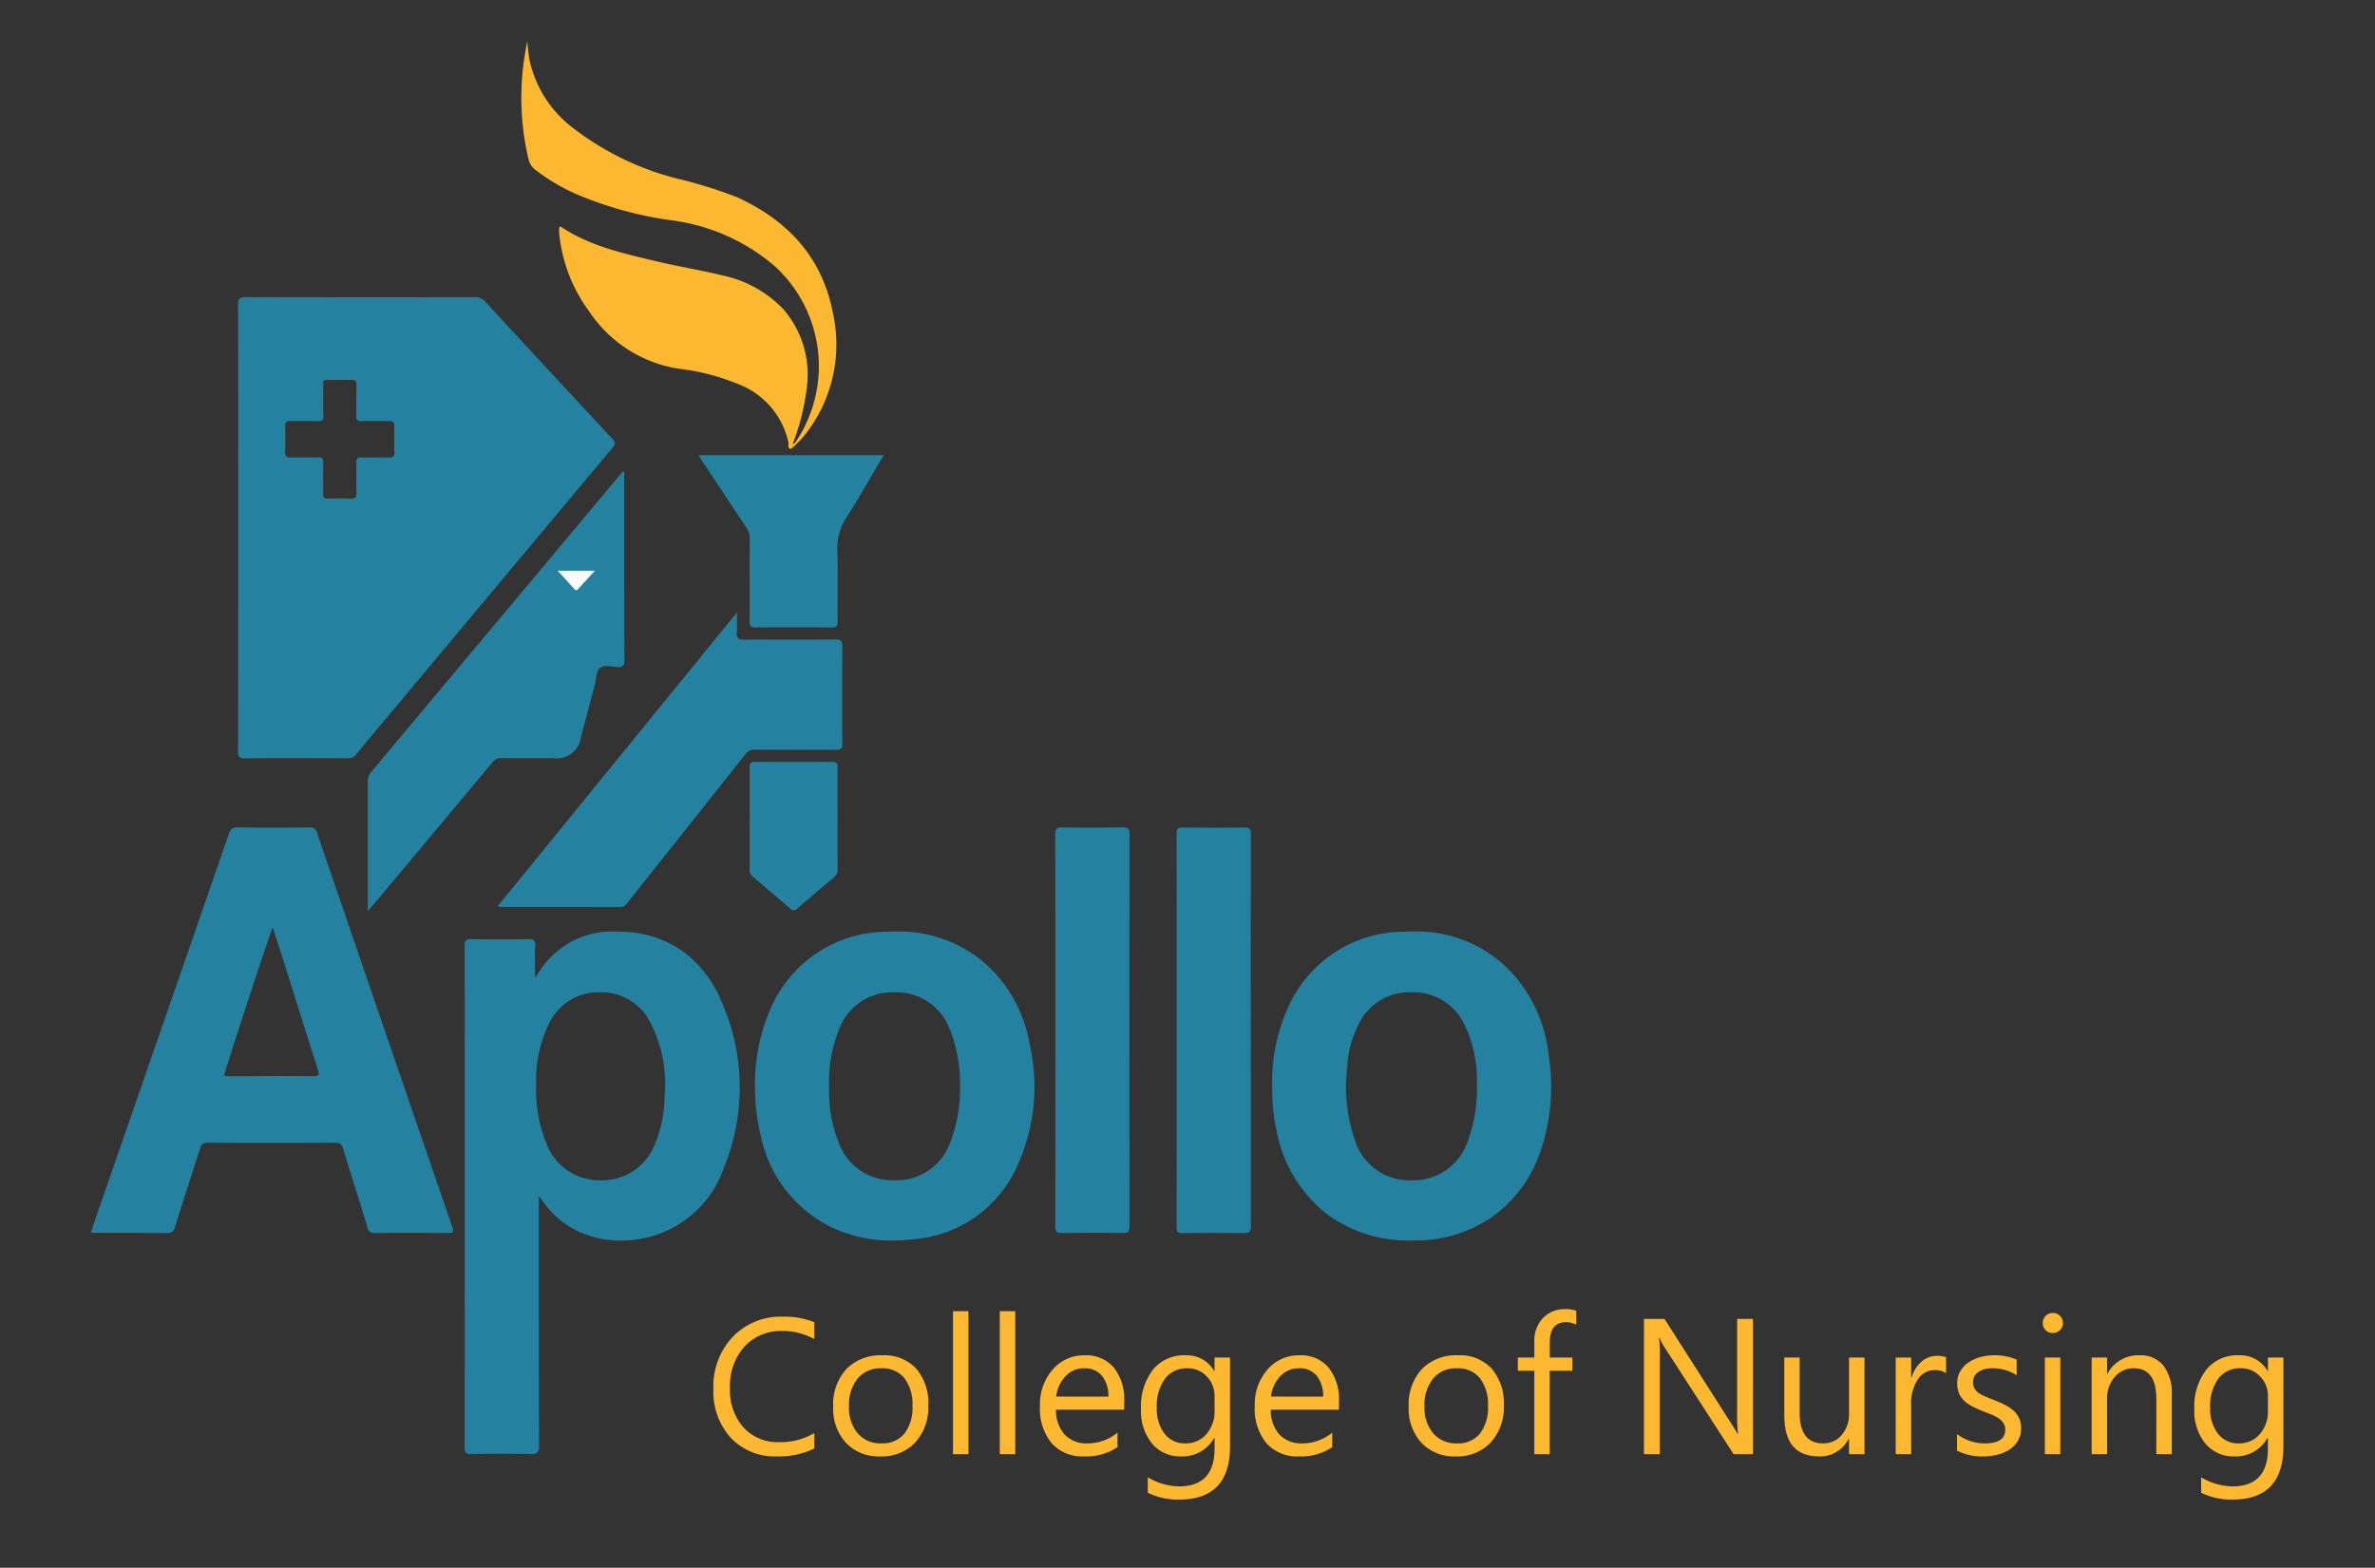 <svg xmlns="http://www.w3.org/2000/svg" xmlns:xlink="http://www.w3.org/1999/xlink" width="209" height="138" viewBox="0 0 209 138"><rect x="0" y="0" width="209" height="138" fill="#333333" stroke="none"/><defs><style>      .cls-1 {        clip-path: url(#clip-APCON_Logo_New);      }      .cls-2 {        fill: #fcb831;      }      .cls-3 {        fill: #2581a0;      }      .cls-4 {        fill: rgba(0,0,0,0);      }      .cls-5 {        fill: #2582a0;      }      .cls-6 {        fill: #fafcfc;      }    </style><clipPath id="clip-APCON_Logo_New"><rect width="209" height="138"></rect></clipPath></defs><g id="APCON_Logo_New" class="cls-1"><path id="College_of_Nursing" data-name="College of Nursing" class="cls-2" d="M9.662-.5A6.982,6.982,0,0,1,6.375.2,5.3,5.3,0,0,1,2.308-1.436,6.034,6.034,0,0,1,.78-5.728,6.324,6.324,0,0,1,2.5-10.343,5.832,5.832,0,0,1,6.856-12.1a6.987,6.987,0,0,1,2.806.49v1.486a5.69,5.69,0,0,0-2.822-.714,4.331,4.331,0,0,0-3.324,1.37A5.16,5.16,0,0,0,2.241-5.811,4.909,4.909,0,0,0,3.432-2.345,4.053,4.053,0,0,0,6.558-1.054a5.863,5.863,0,0,0,3.1-.8Zm5.794.7A3.943,3.943,0,0,1,12.447-.992,4.412,4.412,0,0,1,11.322-4.15,4.6,4.6,0,0,1,12.493-7.5a4.208,4.208,0,0,1,3.163-1.2,3.812,3.812,0,0,1,2.968,1.17,4.641,4.641,0,0,1,1.067,3.246,4.566,4.566,0,0,1-1.15,3.258A4.028,4.028,0,0,1,15.456.2Zm.1-7.753a2.589,2.589,0,0,0-2.075.892A3.665,3.665,0,0,0,12.717-4.2a3.466,3.466,0,0,0,.772,2.382,2.624,2.624,0,0,0,2.067.872,2.489,2.489,0,0,0,2.03-.855,3.71,3.71,0,0,0,.71-2.432,3.774,3.774,0,0,0-.71-2.457A2.478,2.478,0,0,0,15.556-7.554ZM23.226,0H21.864V-12.584h1.361Zm4.117,0H25.981V-12.584h1.361ZM36.93-3.91h-6a3.179,3.179,0,0,0,.764,2.191A2.633,2.633,0,0,0,33.7-.946a4.176,4.176,0,0,0,2.64-.946V-.614A4.933,4.933,0,0,1,33.377.2,3.593,3.593,0,0,1,30.547-.959a4.74,4.74,0,0,1-1.029-3.258A4.648,4.648,0,0,1,30.642-7.45,3.606,3.606,0,0,1,33.436-8.7,3.2,3.2,0,0,1,36.017-7.62a4.5,4.5,0,0,1,.913,3ZM35.536-5.063A2.77,2.77,0,0,0,34.967-6.9a1.937,1.937,0,0,0-1.556-.656,2.2,2.2,0,0,0-1.635.689,3.127,3.127,0,0,0-.83,1.8ZM46.244-.681Q46.244,4,41.761,4a6.018,6.018,0,0,1-2.756-.6V2.042a5.66,5.66,0,0,0,2.739.8q3.138,0,3.138-3.337v-.93h-.033A3.183,3.183,0,0,1,41.927.2,3.191,3.191,0,0,1,39.375-.934a4.529,4.529,0,0,1-.967-3.042,5.292,5.292,0,0,1,1.042-3.445A3.48,3.48,0,0,1,42.3-8.7a2.771,2.771,0,0,1,2.548,1.378h.033V-8.5h1.361ZM44.882-3.843V-5.1A2.432,2.432,0,0,0,44.2-6.832a2.255,2.255,0,0,0-1.706-.722,2.364,2.364,0,0,0-1.976.917A4.094,4.094,0,0,0,39.8-4.067a3.515,3.515,0,0,0,.685,2.27A2.212,2.212,0,0,0,42.3-.946a2.369,2.369,0,0,0,1.864-.813A3.032,3.032,0,0,0,44.882-3.843ZM55.831-3.91h-6a3.179,3.179,0,0,0,.764,2.191A2.633,2.633,0,0,0,52.6-.946a4.176,4.176,0,0,0,2.64-.946V-.614A4.933,4.933,0,0,1,52.278.2,3.593,3.593,0,0,1,49.448-.959a4.74,4.74,0,0,1-1.029-3.258A4.648,4.648,0,0,1,49.543-7.45,3.606,3.606,0,0,1,52.336-8.7,3.2,3.2,0,0,1,54.918-7.62a4.5,4.5,0,0,1,.913,3ZM54.437-5.063A2.77,2.77,0,0,0,53.868-6.9a1.937,1.937,0,0,0-1.556-.656,2.2,2.2,0,0,0-1.635.689,3.127,3.127,0,0,0-.83,1.8ZM66.1.2A3.943,3.943,0,0,1,63.09-.992,4.412,4.412,0,0,1,61.965-4.15,4.6,4.6,0,0,1,63.136-7.5,4.208,4.208,0,0,1,66.3-8.7a3.812,3.812,0,0,1,2.968,1.17,4.641,4.641,0,0,1,1.067,3.246,4.566,4.566,0,0,1-1.15,3.258A4.028,4.028,0,0,1,66.1.2Zm.1-7.753a2.589,2.589,0,0,0-2.075.892A3.665,3.665,0,0,0,63.36-4.2a3.466,3.466,0,0,0,.772,2.382A2.624,2.624,0,0,0,66.2-.946a2.489,2.489,0,0,0,2.03-.855,3.71,3.71,0,0,0,.71-2.432,3.774,3.774,0,0,0-.71-2.457A2.478,2.478,0,0,0,66.2-7.554Zm10.509-3.835a1.813,1.813,0,0,0-.9-.224q-1.428,0-1.428,1.8V-8.5h1.992v1.162H74.375V0H73.022V-7.338H71.569V-8.5h1.453V-9.878a2.863,2.863,0,0,1,.772-2.113,2.606,2.606,0,0,1,1.926-.776,2.668,2.668,0,0,1,.988.149ZM92.263,0h-1.71L84.427-9.488a3.965,3.965,0,0,1-.382-.747H84A12.254,12.254,0,0,1,84.062-8.6V0H82.667V-11.9h1.81l5.96,9.338q.374.581.481.8h.033a12.594,12.594,0,0,1-.083-1.751V-11.9h1.395Zm9.812,0h-1.361V-1.345h-.033A2.8,2.8,0,0,1,98.057.2Q95.019.2,95.019-3.42V-8.5h1.353v4.864q0,2.689,2.059,2.689a2.083,2.083,0,0,0,1.639-.735,2.811,2.811,0,0,0,.643-1.922V-8.5h1.361Zm7.18-7.122a1.665,1.665,0,0,0-1.029-.274,1.737,1.737,0,0,0-1.457.822,3.8,3.8,0,0,0-.585,2.241V0h-1.361V-8.5h1.361v1.751h.033a2.968,2.968,0,0,1,.888-1.4,2.025,2.025,0,0,1,1.336-.5,2.222,2.222,0,0,1,.813.116Zm.963,6.815V-1.768a4.029,4.029,0,0,0,2.449.822q1.793,0,1.793-1.2a1.037,1.037,0,0,0-.154-.577,1.53,1.53,0,0,0-.415-.419,3.2,3.2,0,0,0-.614-.328q-.353-.145-.76-.3a9.782,9.782,0,0,1-.992-.452,3,3,0,0,1-.714-.515,1.915,1.915,0,0,1-.432-.652,2.305,2.305,0,0,1-.145-.855,2.031,2.031,0,0,1,.274-1.058,2.429,2.429,0,0,1,.73-.772,3.406,3.406,0,0,1,1.042-.469,4.621,4.621,0,0,1,1.208-.158,4.877,4.877,0,0,1,1.976.382v1.378a3.85,3.85,0,0,0-2.158-.614,2.523,2.523,0,0,0-.689.087,1.687,1.687,0,0,0-.527.245,1.131,1.131,0,0,0-.34.378,1,1,0,0,0-.12.486,1.165,1.165,0,0,0,.12.556,1.224,1.224,0,0,0,.353.4,2.7,2.7,0,0,0,.564.315q.332.141.755.307a10.513,10.513,0,0,1,1.013.444,3.473,3.473,0,0,1,.764.515,2.011,2.011,0,0,1,.486.66,2.128,2.128,0,0,1,.17.888,2.094,2.094,0,0,1-.278,1.1,2.383,2.383,0,0,1-.743.772,3.4,3.4,0,0,1-1.071.457,5.287,5.287,0,0,1-1.27.149A4.822,4.822,0,0,1,110.218-.307Zm8.425-10.351a.862.862,0,0,1-.623-.249.841.841,0,0,1-.257-.631.854.854,0,0,1,.257-.635.855.855,0,0,1,.623-.253.879.879,0,0,1,.635.253.847.847,0,0,1,.261.635.841.841,0,0,1-.261.623A.872.872,0,0,1,118.643-10.658ZM119.307,0h-1.361V-8.5h1.361Zm9.812,0h-1.361V-4.848q0-2.706-1.976-2.706a2.143,2.143,0,0,0-1.689.768,2.846,2.846,0,0,0-.668,1.938V0h-1.361V-8.5h1.361v1.411h.033a3.068,3.068,0,0,1,2.789-1.61,2.6,2.6,0,0,1,2.133.9,4.012,4.012,0,0,1,.739,2.6Zm9.82-.681Q138.938,4,134.456,4a6.018,6.018,0,0,1-2.756-.6V2.042a5.66,5.66,0,0,0,2.739.8q3.138,0,3.138-3.337v-.93h-.033A3.183,3.183,0,0,1,134.622.2,3.191,3.191,0,0,1,132.07-.934a4.529,4.529,0,0,1-.967-3.042,5.292,5.292,0,0,1,1.042-3.445A3.48,3.48,0,0,1,135-8.7a2.771,2.771,0,0,1,2.548,1.378h.033V-8.5h1.361Zm-1.361-3.163V-5.1a2.432,2.432,0,0,0-.685-1.735,2.255,2.255,0,0,0-1.706-.722,2.364,2.364,0,0,0-1.976.917,4.094,4.094,0,0,0-.714,2.569,3.515,3.515,0,0,0,.685,2.27A2.212,2.212,0,0,0,135-.946a2.369,2.369,0,0,0,1.864-.813A3.032,3.032,0,0,0,137.577-3.843Z" transform="translate(62 128)"></path><g id="Group_37" data-name="Group 37" transform="translate(-8 -8)"><path id="Exclusion_7" data-name="Exclusion 7" class="cls-3" d="M.577,40.6a.617.617,0,0,1-.455-.119A.644.644,0,0,1,0,40c.012-5.381.012-10.838.011-16.116v-3.6q0-2.054,0-4.107C.014,11.1.015,5.855,0,.676A.735.735,0,0,1,.136.137.722.722,0,0,1,.673,0H.683c3.1.009,6.447.013,10.245.013,3.435,0,6.915,0,9.908-.007a1.073,1.073,0,0,1,.881.357C25.791,4.781,29.45,8.728,32.9,12.43c.315.337.323.522.039.86-5.559,6.63-11.276,13.467-16.32,19.5l-2.453,2.934-.931,1.111c-.921,1.1-1.873,2.233-2.809,3.374a.916.916,0,0,1-.788.387H9.629c-1.785-.008-3.257-.012-4.631-.012-1.586,0-3.028,0-4.407.015ZM8.935,17.722c.355,0,.684.006,1.006.017H10a.433.433,0,0,0,.327-.094.489.489,0,0,0,.09-.369c-.015-.508-.013-1.035-.01-1.5v-.047c0-.395,0-.8,0-1.2a.439.439,0,0,1,.083-.331.39.39,0,0,1,.293-.085h.032c.245.006.512.008.839.008h.886c.287,0,.522,0,.742.007h.041a.448.448,0,0,0,.341-.1.439.439,0,0,0,.087-.332c-.022-.782-.022-1.575,0-2.357a.437.437,0,0,0-.087-.33.464.464,0,0,0-.351-.1h-.035c-.19,0-.391,0-.63,0H12.2l-.507,0c-.328,0-.593,0-.834.013h-.049a.431.431,0,0,1-.322-.094.513.513,0,0,1-.092-.385c.011-.467.009-.94.008-1.4,0-.442,0-.9.006-1.352a.433.433,0,0,0-.083-.324.387.387,0,0,0-.291-.084H10c-.345.009-.7.014-1.053.014s-.716,0-1.077-.014H7.835a.366.366,0,0,0-.279.081.389.389,0,0,0-.072.3c.014.338.011.682.008,1.015v.008c0,.145,0,.291,0,.436s0,.27,0,.4v.006h0c0,.307-.008.625.01.936a.461.461,0,0,1-.079.355.419.419,0,0,1-.319.1H7.06c-.222-.007-.457-.009-.763-.009H5.329c-.288,0-.521,0-.736-.008H4.561a.433.433,0,0,0-.325.1.471.471,0,0,0-.09.357c.024.893.023,1.624,0,2.3a.477.477,0,0,0,.09.36.466.466,0,0,0,.355.1h.05c.214-.006.45-.008.742-.008h.965c.275,0,.5,0,.7-.008h.04a.424.424,0,0,1,.318.091.464.464,0,0,1,.086.348c-.012.508-.01,1.021-.008,1.517,0,.376,0,.845,0,1.289a.408.408,0,0,0,.078.3.358.358,0,0,0,.269.079h.036C8.251,17.727,8.6,17.722,8.935,17.722Z" transform="translate(28.95 34.152)"></path><path id="Exclusion_7_-_Outline" data-name="Exclusion 7 - Outline" class="cls-4" d="M.578,41.1h0a1.094,1.094,0,0,1-.808-.266A1.112,1.112,0,0,1-.5,40c.012-5.391.012-10.843.011-16.115v-3.6q0-2.054,0-4.108v-.194c0-5.011,0-10.192-.013-15.3A1.217,1.217,0,0,1-.218-.216,1.193,1.193,0,0,1,.673-.5H.683c3.082.009,6.433.013,10.245.013,3.454,0,6.925,0,9.907-.007a1.58,1.58,0,0,1,1.248.517c4.078,4.422,7.737,8.368,11.185,12.066a1,1,0,0,1,.056,1.523C27.718,20.3,22.027,27.1,17.005,33.11l-2.453,2.934-.932,1.112c-.918,1.1-1.868,2.227-2.806,3.37a1.41,1.41,0,0,1-1.174.569H9.626C7.841,41.087,6.37,41.083,5,41.083c-1.587,0-3.027,0-4.4.015ZM.5,40.1l.072,0H.589c1.376-.01,2.819-.015,4.408-.015,1.374,0,2.847,0,4.633.012h.012a.425.425,0,0,0,.4-.2c.942-1.146,1.893-2.281,2.813-3.378l.931-1.111,2.453-2.933c5.021-6.005,10.713-12.812,16.321-19.5a1.1,1.1,0,0,0,.07-.091,1.2,1.2,0,0,0-.091-.107C29.087,9.072,25.428,5.124,21.349.7a.581.581,0,0,0-.513-.2c-2.982,0-6.454.007-9.908.007C7.115.513,3.764.509.682.5H.673A1.425,1.425,0,0,0,.508.508,1.336,1.336,0,0,0,.5.675c.015,5.113.014,10.3.013,15.307v.194q0,2.054,0,4.107v3.6C.513,29.159.514,34.611.5,40,.5,40.041.5,40.072.5,40.1ZM10,18.241l-.079,0c-.316-.011-.639-.017-.987-.017-.33,0-.674,0-1.054.015H7.831a.856.856,0,0,1-.625-.228.886.886,0,0,1-.221-.665c.007-.417.005-.865,0-1.224v-.053c0-.448,0-.953.007-1.455-.19,0-.4.006-.647.006H5.383c-.288,0-.519,0-.729.008H4.591a.953.953,0,0,1-.716-.253.978.978,0,0,1-.23-.725c.025-.67.025-1.391,0-2.269a.952.952,0,0,1,.231-.719.929.929,0,0,1,.683-.247H4.6c.212.005.442.007.725.007H6.3c.273,0,.492,0,.695.007-.006-.129-.009-.257-.01-.384H6.92l.066-.54c0-.124,0-.247,0-.371,0-.146,0-.292,0-.438V8.674c0-.324.006-.659-.008-.981A.888.888,0,0,1,7.2,7.027a.864.864,0,0,1,.639-.235h.047c.713.019,1.423.019,2.1,0h.056a.888.888,0,0,1,.647.233.914.914,0,0,1,.226.684c-.01.46-.008.927-.006,1.34v.022c0,.442,0,.9-.007,1.355.232-.007.486-.011.8-.011l.51,0h.436c.236,0,.433,0,.621,0h.043a.951.951,0,0,1,.71.248.935.935,0,0,1,.228.693c-.022.772-.022,1.555,0,2.328a.835.835,0,0,1-.928.942h-.053c-.215,0-.447-.006-.73-.006l-.886,0c-.285,0-.525,0-.746-.006.006.39,0,.791,0,1.119v.047c0,.434,0,.974.01,1.483a.969.969,0,0,1-.231.732A.937.937,0,0,1,10,18.241ZM8.935,17.222c.345,0,.667.005.981.016-.014-.51-.011-1.037-.009-1.463v-.047c0-.367,0-.784,0-1.192a.925.925,0,0,1,.227-.692.891.891,0,0,1,.649-.234h.045c.24.005.5.008.826.008l.886,0c.271,0,.5,0,.709.006-.019-.735-.019-1.477,0-2.209-.182,0-.374,0-.6,0-.317,0-.633,0-.946,0s-.582,0-.816.012h-.067a.928.928,0,0,1-.68-.246.984.984,0,0,1-.233-.747c.01-.452.009-.914.007-1.361V9.053c0-.387,0-.822,0-1.258-.627.016-1.273.016-1.924,0,.009.3.006.6,0,.888V8.7c0,.115,0,.228,0,.341h0l0,.219q0,.13,0,.26v.032c0,.3-.008.6.009.9a.941.941,0,0,1-.215.727.915.915,0,0,1-.682.252H7.046c-.218-.006-.448-.009-.749-.009H5.329c-.262,0-.48,0-.68-.006.022.847.021,1.553,0,2.211.213-.006.448-.008.736-.008h.965c.271,0,.49,0,.69-.008h.053a.927.927,0,0,1,.676.241.945.945,0,0,1,.229.71c-.012.511-.01,1.038-.008,1.5v.053c0,.328,0,.728,0,1.116C8.323,17.226,8.635,17.222,8.935,17.222Z" transform="translate(28.95 34.152)"></path><path id="Exclusion_9" data-name="Exclusion 9" class="cls-3" d="M5.869,45.99H5.8c-.816-.017-1.67-.025-2.539-.025-.853,0-1.754.008-2.68.024H.543a.573.573,0,0,1-.426-.114A.65.65,0,0,1,0,45.4c.012-7.626.011-15.363.011-22.846V18.1q0-1.777,0-3.555c0-4.352,0-8.852-.011-13.3A.64.64,0,0,1,.118.78.578.578,0,0,1,.547.665h.04C1.4.679,2.237.687,3.065.687S4.74.679,5.582.665h.051c.255,0,.393.036.476.125a.622.622,0,0,1,.1.477c-.036.607-.029,1.227-.021,1.883v.026c0,.289.007.588.007.9.106-.155.2-.3.275-.409.162-.243.3-.45.447-.643A7.557,7.557,0,0,1,13.332,0c.334,0,.684.015,1.039.045a9.462,9.462,0,0,1,5.071,1.869A10.422,10.422,0,0,1,22.63,6.225a18.622,18.622,0,0,1,.151,14.644,9.4,9.4,0,0,1-6.46,5.989,10.086,10.086,0,0,1-2.59.344,8.724,8.724,0,0,1-3.916-.9,7.881,7.881,0,0,1-3.087-2.787.435.435,0,0,0-.089-.088c-.028-.024-.064-.055-.112-.1v.658q0,2.232,0,4.463c0,5.509,0,11.206.017,16.824a.789.789,0,0,1-.147.578A.7.7,0,0,1,5.869,45.99ZM11.929,5.342c-.069,0-.138,0-.208,0a4.815,4.815,0,0,0-4.3,2.763,11.456,11.456,0,0,0-1.132,5.373A12.628,12.628,0,0,0,7.21,18.69a4.97,4.97,0,0,0,4.712,3.2h.09a4.937,4.937,0,0,0,4.709-3.145,10.934,10.934,0,0,0,.871-4.2A11.872,11.872,0,0,0,16.3,7.927,4.825,4.825,0,0,0,11.929,5.342Z" transform="translate(48.89 90.001)"></path><path id="Exclusion_9_-_Outline" data-name="Exclusion 9 - Outline" class="cls-4" d="M5.869,46.49h-.08c-.813-.017-1.664-.025-2.529-.025-.85,0-1.749.008-2.671.024H.543a1.05,1.05,0,0,1-.779-.261A1.116,1.116,0,0,1-.5,45.4c.012-7.636.011-15.368.011-22.846V18.1q0-1.777,0-3.555c0-4.345,0-8.837-.011-13.295A1.116,1.116,0,0,1-.236.426,1.054,1.054,0,0,1,.547.165H.6c.812.014,1.643.021,2.47.021S4.736.179,5.573.165h.06a1.088,1.088,0,0,1,.84.281,1.108,1.108,0,0,1,.236.85c-.024.4-.028.8-.026,1.221A8.028,8.028,0,0,1,13.332-.5c.348,0,.712.016,1.081.046a9.953,9.953,0,0,1,5.334,1.971,10.914,10.914,0,0,1,3.344,4.514,19.107,19.107,0,0,1,.154,15.025,9.877,9.877,0,0,1-6.8,6.285,10.588,10.588,0,0,1-2.719.361,9.226,9.226,0,0,1-4.142-.955,8.291,8.291,0,0,1-2.562-2q0,1.852,0,3.7v.163c0,5.456,0,11.1.017,16.66a1.253,1.253,0,0,1-.292.933A1.178,1.178,0,0,1,5.869,46.49ZM3.26,45.464c.872,0,1.73.008,2.549.025h.059a1.274,1.274,0,0,0,.162-.008,1.3,1.3,0,0,0,.012-.207c-.019-5.563-.018-11.206-.017-16.663v-.163q0-2.232,0-4.463V22.2l.836.761c.042.038.074.065.1.087a.857.857,0,0,1,.187.2,7.384,7.384,0,0,0,2.891,2.61,8.222,8.222,0,0,0,3.691.848,9.587,9.587,0,0,0,2.462-.327,8.925,8.925,0,0,0,6.125-5.692A18.138,18.138,0,0,0,22.169,6.42,9.93,9.93,0,0,0,19.137,2.31,8.971,8.971,0,0,0,14.329.543c-.341-.028-.677-.043-1-.043A7.086,7.086,0,0,0,7.315,3.331c-.137.18-.271.381-.427.615l-.009.013c-.075.113-.167.251-.271.4L5.7,5.7V4.079c0-.322,0-.628-.007-.9V3.154c-.008-.664-.015-1.292.022-1.918,0-.027,0-.05,0-.07-.032,0-.077,0-.124,0-.842.014-1.692.022-2.524.022S1.4,1.179.578,1.165H.5c0,.022,0,.05,0,.082.013,4.459.012,8.952.011,13.3q0,1.777,0,3.555v4.45c0,7.478,0,15.211-.011,22.847,0,.036,0,.066,0,.09H.571C1.5,45.472,2.4,45.464,3.26,45.464Zm8.751-23.072h-.1a5.522,5.522,0,0,1-3.086-.913A6.089,6.089,0,0,1,6.755,18.9a13.08,13.08,0,0,1-.964-5.413v-.015a11.891,11.891,0,0,1,1.193-5.6A6,6,0,0,1,8.958,5.656a5.324,5.324,0,0,1,2.747-.81c.075,0,.15,0,.224,0h0a5.3,5.3,0,0,1,4.8,2.831,12.33,12.33,0,0,1,1.362,6.893,11.4,11.4,0,0,1-.918,4.394,6.133,6.133,0,0,1-2.095,2.558A5.416,5.416,0,0,1,12.012,22.392Zm-5.22-8.906a12.163,12.163,0,0,0,.873,5,4.453,4.453,0,0,0,4.264,2.909h.083a4.42,4.42,0,0,0,4.257-2.858,10.473,10.473,0,0,0,.824-4.01,11.413,11.413,0,0,0-1.225-6.343,4.3,4.3,0,0,0-3.938-2.338h0c-.063,0-.128,0-.191,0a4.3,4.3,0,0,0-3.876,2.5A11.013,11.013,0,0,0,6.792,13.486Z" transform="translate(48.89 90.001)"></path><path id="Exclusion_8" data-name="Exclusion 8" class="cls-3" d="M6.629,35.709H6.6c-1.027-.013-2.041-.014-2.811-.014H.59c-.038,0-.077,0-.116,0s-.083,0-.125,0A.714.714,0,0,1,0,35.624l.038-.11.126-.367c.4-1.176.823-2.392,1.237-3.586l1.313-3.785.206-.592C5.942,18.465,9.069,9.449,12.134.582,12.268.2,12.421,0,12.889,0h.023c.947.013,1.954.02,3.078.02,1.162,0,2.3-.007,3.263-.014h.013a.555.555,0,0,1,.625.445C23.876,12.1,27.883,23.782,31.8,35.174c.069.2.1.35.043.434s-.164.1-.383.1h-.031c-.981-.01-2-.015-3.11-.015-1.006,0-2.068,0-3.343.012h-.014a.531.531,0,0,1-.611-.451c-.377-1.247-.771-2.512-1.153-3.735l-.013-.041c-.308-.986-.656-2.1-.987-3.185-.108-.355-.242-.535-.68-.535h-.007c-1.859.01-3.747.015-5.612.015s-3.753,0-5.612-.015h-.007c-.437,0-.574.18-.685.534-.309.982-.628,1.973-.937,2.931-.411,1.275-.837,2.594-1.24,3.9A.688.688,0,0,1,6.629,35.709Zm9.478-13.824c1.4,0,2.467.006,3.459.019h.027c.233,0,.363-.035.419-.113.072-.1.025-.271-.044-.485-.673-2.106-1.358-4.281-1.962-6.2q-.478-1.518-.957-3.036c-.238-.751-.474-1.489-.724-2.269l-.036-.112L16.007,8.8c-.236.449-4.156,12.388-4.278,13.036a.513.513,0,0,0,.266.061c.038,0,.076,0,.114,0s.076,0,.112,0l2.092,0h.112Z" transform="translate(16 80.831)"></path><path id="Exclusion_8_-_Outline" data-name="Exclusion 8 - Outline" class="cls-4" d="M6.629,36.209H6.592c-1.026-.013-2.039-.014-2.807-.014l-2.628,0H.589c-.029,0-.059,0-.089,0s-.1,0-.151,0a1.2,1.2,0,0,1-.585-.139l-.377-.2.3-.88C.1,33.808.515,32.592.928,31.4l1.8-5.2C5.663,17.744,8.693,9.006,11.661.419A1.175,1.175,0,0,1,12.889-.5h.027c.949.013,1.953.02,3.074.02,1.159,0,2.3-.007,3.259-.014h.015a1.046,1.046,0,0,1,1.1.784c3.966,11.6,7.972,23.278,11.907,34.721a.956.956,0,0,1-.023.887.923.923,0,0,1-.79.309h-.034c-.981-.01-2-.015-3.107-.015-1.01,0-2.072,0-3.34.012h-.016a1.022,1.022,0,0,1-1.092-.8c-.378-1.25-.771-2.512-1.152-3.732l-.041-.132c-.3-.96-.639-2.048-.959-3.1a.69.69,0,0,0-.066-.167.48.48,0,0,0-.136-.014h-.007c-1.858.01-3.747.015-5.612.015s-3.754,0-5.614-.015h0a.466.466,0,0,0-.139.014.662.662,0,0,0-.069.169c-.319,1.017-.663,2.08-.938,2.935-.41,1.27-.833,2.583-1.238,3.9A1.179,1.179,0,0,1,6.629,36.209ZM3.785,35.194c.771,0,1.788,0,2.817.014h.029c.24,0,.241,0,.31-.229.407-1.32.831-2.637,1.242-3.91.275-.853.618-1.915.936-2.927a1.1,1.1,0,0,1,1.162-.884h.007c1.861.01,3.749.015,5.612.015s3.75,0,5.609-.015h.009a1.1,1.1,0,0,1,1.158.889c.319,1.045.658,2.132.957,3.091l.041.131c.382,1.223.776,2.487,1.155,3.741a.675.675,0,0,0,.033.089.7.7,0,0,0,.1.006h.012c1.269-.008,2.333-.012,3.345-.012,1.057,0,2.028,0,2.963.013C27.361,23.8,23.37,12.166,19.419.613a.566.566,0,0,0-.042-.1.573.573,0,0,0-.111-.008h-.011c-.962.007-2.1.014-3.265.014C14.865.52,13.856.514,12.905.5h-.02c-.19,0-.194,0-.279.246-2.968,8.587-6,17.325-8.929,25.777l-1.8,5.2c-.4,1.155-.8,2.331-1.2,3.472.619,0,1.235,0,1.854,0ZM19.594,22.4h-.03c-1-.013-2.06-.019-3.457-.019l-1.682,0h-.112l-2.093,0c-.028,0-.057,0-.087,0s-.088,0-.14,0a1.014,1.014,0,0,1-.518-.13l-.3-.178.066-.346c.136-.721,4.059-12.665,4.327-13.175l.555-1.057.728,2.273c.235.734.457,1.427.681,2.135q.48,1.518.957,3.036c.568,1.806,1.276,4.053,1.961,6.2a1.006,1.006,0,0,1-.029.932A.954.954,0,0,1,19.594,22.4Zm-3.486-1.019c1.355,0,2.4.005,3.368.017-.681-2.132-1.381-4.357-1.945-6.148q-.478-1.518-.957-3.035c-.2-.62-.391-1.228-.594-1.863-.953,2.8-3.02,9.111-3.606,11.033l1.938,0h.112Z" transform="translate(16 80.831)"></path><path id="Exclusion_11" data-name="Exclusion 11" class="cls-3" d="M12.39,27.2a12.045,12.045,0,0,1-7.422-2.207,12.082,12.082,0,0,1-4.6-7.529A16.078,16.078,0,0,1,0,13.766,15.73,15.73,0,0,1,1.262,7,11.182,11.182,0,0,1,11.623.019c.257-.012.514-.019.765-.019a11.422,11.422,0,0,1,8.668,3.6,12.7,12.7,0,0,1,3.263,7.245,17.643,17.643,0,0,1-.812,8.789,11.65,11.65,0,0,1-4.168,5.5A11.786,11.786,0,0,1,12.744,27.2C12.626,27.2,12.507,27.2,12.39,27.2ZM12.226,5.354A4.912,4.912,0,0,0,7.641,8.1,9.088,9.088,0,0,0,6.6,11.907a14.4,14.4,0,0,0,.733,6.625,4.992,4.992,0,0,0,4.874,3.37h.021a5.052,5.052,0,0,0,4.942-3.336,13.323,13.323,0,0,0,.841-5.081,11.385,11.385,0,0,0-1.126-5.351A4.929,4.929,0,0,0,12.3,5.354Z" transform="translate(119.957 89.993)"></path><path id="Exclusion_11_-_Outline" data-name="Exclusion 11 - Outline" class="cls-4" d="M12.39,27.7h0a12.525,12.525,0,0,1-7.719-2.3A12.56,12.56,0,0,1-.122,17.57,16.588,16.588,0,0,1-.5,13.763,16.2,16.2,0,0,1,.806,6.8,12.215,12.215,0,0,1,5.067,1.533,12.572,12.572,0,0,1,11.6-.481c.265-.013.53-.019.789-.019A11.9,11.9,0,0,1,21.42,3.261a13.182,13.182,0,0,1,3.394,7.519,18.129,18.129,0,0,1-.84,9.033,12.149,12.149,0,0,1-4.349,5.73A12.283,12.283,0,0,1,12.753,27.7c-.121,0-.243,0-.363,0Zm0-27.2c-.243,0-.492.006-.741.018A10.714,10.714,0,0,0,1.718,7.207,15.251,15.251,0,0,0,.5,13.762v.014a15.57,15.57,0,0,0,.352,3.581A11.6,11.6,0,0,0,5.266,24.59,11.564,11.564,0,0,0,12.39,26.7h0c.114,0,.229,0,.345,0a11.288,11.288,0,0,0,6.317-1.971,11.154,11.154,0,0,0,3.987-5.264,17.158,17.158,0,0,0,.785-8.545,12.218,12.218,0,0,0-3.132-6.97A10.94,10.94,0,0,0,12.388.5Zm-.161,21.9H12.2a5.624,5.624,0,0,1-3.246-.953,5.945,5.945,0,0,1-2.09-2.729A14.859,14.859,0,0,1,6.1,11.866,9.565,9.565,0,0,1,7.2,7.852,5.917,5.917,0,0,1,9.3,5.6a5.626,5.626,0,0,1,2.931-.75H12.3a5.728,5.728,0,0,1,2.947.779,5.849,5.849,0,0,1,2.071,2.262,11.828,11.828,0,0,1,1.187,5.58v.014a13.778,13.778,0,0,1-.88,5.27,5.939,5.939,0,0,1-2.125,2.708A5.744,5.744,0,0,1,12.227,22.4Zm0-16.548A4.4,4.4,0,0,0,8.077,8.341a8.613,8.613,0,0,0-.98,3.606,13.936,13.936,0,0,0,.7,6.4A4.472,4.472,0,0,0,12.207,21.4h.02a4.53,4.53,0,0,0,4.48-3.029,12.857,12.857,0,0,0,.8-4.885,10.933,10.933,0,0,0-1.065-5.114,4.413,4.413,0,0,0-4.151-2.52h-.067Z" transform="translate(119.957 89.993)"></path><path id="Exclusion_10" data-name="Exclusion 10" class="cls-3" d="M12.082,27.206A12.035,12.035,0,0,1,6.641,25.99,11.524,11.524,0,0,1,.517,18.04,18.463,18.463,0,0,1,0,13.818,16.528,16.528,0,0,1,1.29,6.981,11.192,11.192,0,0,1,11.61.021c.269-.014.539-.021.8-.021a11.554,11.554,0,0,1,8.125,3.068,12.141,12.141,0,0,1,3.6,6.706,16.845,16.845,0,0,1-1.1,10.964,10.9,10.9,0,0,1-9.075,6.354A16.251,16.251,0,0,1,12.082,27.206Zm.154-21.849H12.22A4.979,4.979,0,0,0,7.372,8.687a12.211,12.211,0,0,0-.848,5.052,11.9,11.9,0,0,0,.838,4.829A4.984,4.984,0,0,0,12.148,21.9h.083a5.011,5.011,0,0,0,4.924-3.269,13.074,13.074,0,0,0,.886-5,12.92,12.92,0,0,0-.885-4.984A5.02,5.02,0,0,0,12.236,5.357Z" transform="translate(74.441 89.992)"></path><path id="Exclusion_10_-_Outline" data-name="Exclusion 10 - Outline" class="cls-4" d="M12.082,27.706h0A12.525,12.525,0,0,1,6.42,26.438,12,12,0,0,1,.033,18.167,18.945,18.945,0,0,1-.5,13.829v-.015A17,17,0,0,1,.834,6.775,12.2,12.2,0,0,1,5.081,1.542a12.6,12.6,0,0,1,6.5-2.02c.278-.014.556-.021.828-.021a12.039,12.039,0,0,1,8.465,3.2,12.63,12.63,0,0,1,3.754,6.975,17.325,17.325,0,0,1-1.143,11.279,11.37,11.37,0,0,1-9.467,6.633A16.753,16.753,0,0,1,12.082,27.706ZM.5,13.814a17.977,17.977,0,0,0,.5,4.1,11.051,11.051,0,0,0,5.862,7.629,11.548,11.548,0,0,0,5.22,1.165A15.75,15.75,0,0,0,13.9,26.6a10.424,10.424,0,0,0,8.683-6.075A16.364,16.364,0,0,0,23.65,9.872,11.651,11.651,0,0,0,20.2,3.434,11.069,11.069,0,0,0,12.412.5c-.254,0-.516.007-.777.02a10.724,10.724,0,0,0-9.89,6.667A16.045,16.045,0,0,0,.5,13.814ZM12.231,22.4h-.089a5.528,5.528,0,0,1-3.159-.947A6.146,6.146,0,0,1,6.9,18.766a12.367,12.367,0,0,1-.879-5.026,12.666,12.666,0,0,1,.891-5.256,6.284,6.284,0,0,1,2.118-2.71,5.539,5.539,0,0,1,3.185-.917h.017a5.7,5.7,0,0,1,3.232.9,6.2,6.2,0,0,1,2.144,2.689,13.345,13.345,0,0,1,.928,5.174v.03a13.513,13.513,0,0,1-.927,5.183A5.95,5.95,0,0,1,15.488,21.5,5.778,5.778,0,0,1,12.231,22.4Zm.005-16.545h-.016A4.47,4.47,0,0,0,7.829,8.889a11.757,11.757,0,0,0-.8,4.848,11.433,11.433,0,0,0,.8,4.633A4.468,4.468,0,0,0,12.154,21.4h.077A4.5,4.5,0,0,0,16.7,18.434a12.611,12.611,0,0,0,.844-4.8,12.47,12.47,0,0,0-.84-4.78A4.51,4.51,0,0,0,12.237,5.857Z" transform="translate(74.441 89.992)"></path><path id="Path_12" data-name="Path 12" class="cls-3" d="M26,79.063v-.6Q26,73.071,26,67.678a1.241,1.241,0,0,1,.311-.86Q37.267,53.732,48.219,40.639c.082-.1.172-.187.269-.291.15.162.079.336.079.489,0,5.375,0,10.75.015,16.126,0,.486-.1.658-.611.625s-1.157-.218-1.528.079-.326.957-.46,1.459c-.409,1.535-.808,3.072-1.216,4.608a2.162,2.162,0,0,1-2.453,1.879c-1.515,0-3.032.01-4.547-.007a.923.923,0,0,0-.8.377q-5.212,6.255-10.447,12.492c-.131.156-.268.308-.513.59" transform="translate(14.365 9.127)"></path><path id="Path_13" data-name="Path 13" class="cls-3" d="M38.2,79.477,59.25,53.625c0,.679.031,1.209-.009,1.732-.038.5.1.67.635.663,2.674-.029,5.35,0,8.025-.024.485,0,.634.111.631.618-.026,2.864-.021,5.728-.006,8.593,0,.394-.114.511-.507.508-2.394-.016-4.79,0-7.184-.016a.949.949,0,0,0-.842.408q-5.192,6.557-10.4,13.1A.688.688,0,0,1,49,79.55c-3.536-.011-7.071-.007-10.607-.01a1.064,1.064,0,0,1-.2-.063" transform="translate(13.597 8.291)"></path><path id="Path_14" data-name="Path 14" class="cls-3" d="M90.568,91.619c0-5.73.007-11.461-.012-17.191,0-.5.127-.626.62-.618,1.777.031,3.554.022,5.332,0,.41,0,.584.067.583.543q-.021,17.3,0,34.607c0,.456-.139.557-.568.552-1.8-.022-3.592-.028-5.388,0-.482.007-.577-.142-.576-.6q.024-8.652.01-17.3" transform="translate(10.304 7.022)"></path><path id="Path_15" data-name="Path 15" class="cls-3" d="M108.48,91.683q0,8.619.01,17.24c0,.456-.1.6-.576.6-1.813-.029-3.628-.022-5.443,0-.371,0-.513-.068-.513-.482q.017-17.353,0-34.705c0-.445.147-.518.544-.514,1.814.019,3.629.025,5.443,0,.467-.007.545.156.544.576q-.018,8.648-.008,17.3" transform="translate(9.587 7.022)"></path><path id="Path_16" data-name="Path 16" class="cls-2" d="M64.321,36.951c-.278-.111-.132-.371-.167-.549a7.1,7.1,0,0,0-4.46-5.176,19.438,19.438,0,0,0-5.187-1.337,11.632,11.632,0,0,1-7.928-5.094,13.825,13.825,0,0,1-2.606-6.833,3.917,3.917,0,0,1,0-.393,1.2,1.2,0,0,1,.024-.163c.037-.014.083-.046.1-.035,2.524,1.692,5.43,2.344,8.316,3.031,1.959.467,3.953.793,5.91,1.266a10.359,10.359,0,0,1,5.33,2.924,8.8,8.8,0,0,1,2.072,7.257A20.551,20.551,0,0,1,64.529,36.5a.235.235,0,0,1,.073.24,1.214,1.214,0,0,1-.281.21" transform="translate(13.235 10.572)"></path><path id="Path_17" data-name="Path 17" class="cls-5" d="M73.35,38.848c-1.1,1.856-2.109,3.668-3.229,5.408a5.116,5.116,0,0,0-.848,3.1c.071,2.037.008,4.079.03,6.118,0,.417-.1.539-.526.534q-3.337-.032-6.675,0c-.469.006-.551-.16-.548-.579.017-2.4,0-4.79.015-7.187A1.748,1.748,0,0,0,61.26,45.2c-1.3-1.939-2.589-3.891-3.879-5.84-.1-.151-.19-.308-.315-.512Z" transform="translate(12.411 9.221)"></path><path id="Path_18" data-name="Path 18" class="cls-2" d="M64.308,35.6c0-.065,0-.128,0-.193.23-.018.287-.224.387-.371A11.927,11.927,0,0,0,62.759,19.8a17.344,17.344,0,0,0-8.967-4.05,32.807,32.807,0,0,1-8.406-2.271A17.219,17.219,0,0,1,41.672,11.3a1.641,1.641,0,0,1-.622-.959A23.421,23.421,0,0,1,40.947,0c.059.526.085,1.057.183,1.575a10.225,10.225,0,0,0,3.881,6.058,25.056,25.056,0,0,0,8.952,4.381A40.8,40.8,0,0,1,59.413,13.7c4.416,2.025,7.448,5.233,8.408,10.1a12.82,12.82,0,0,1-2.579,10.98,11.377,11.377,0,0,1-.823.839c-.047.052-.082.044-.111-.018" transform="translate(13.458 11.664)"></path><path id="Path_19" data-name="Path 19" class="cls-5" d="M69.595,72.665c0,1.478-.01,2.957.007,4.433a.859.859,0,0,1-.356.754q-1.6,1.321-3.16,2.69a.432.432,0,0,1-.692,0c-1.072-.933-2.158-1.85-3.247-2.762a.733.733,0,0,1-.289-.622q.013-4.518,0-9.036c0-.379.127-.47.484-.469,2.262.013,4.524.018,6.786,0,.425,0,.479.164.475.525-.016,1.5-.007,2.993-.007,4.49" transform="translate(12.109 7.409)"></path><path id="Path_25" data-name="Path 25" class="cls-6" d="M47.105,49.7c-.535.586-1.011,1.1-1.48,1.622-.115.128-.205.127-.318,0-.469-.52-.94-1.036-1.475-1.625Z" transform="translate(13.243 8.538)"></path></g></g></svg>